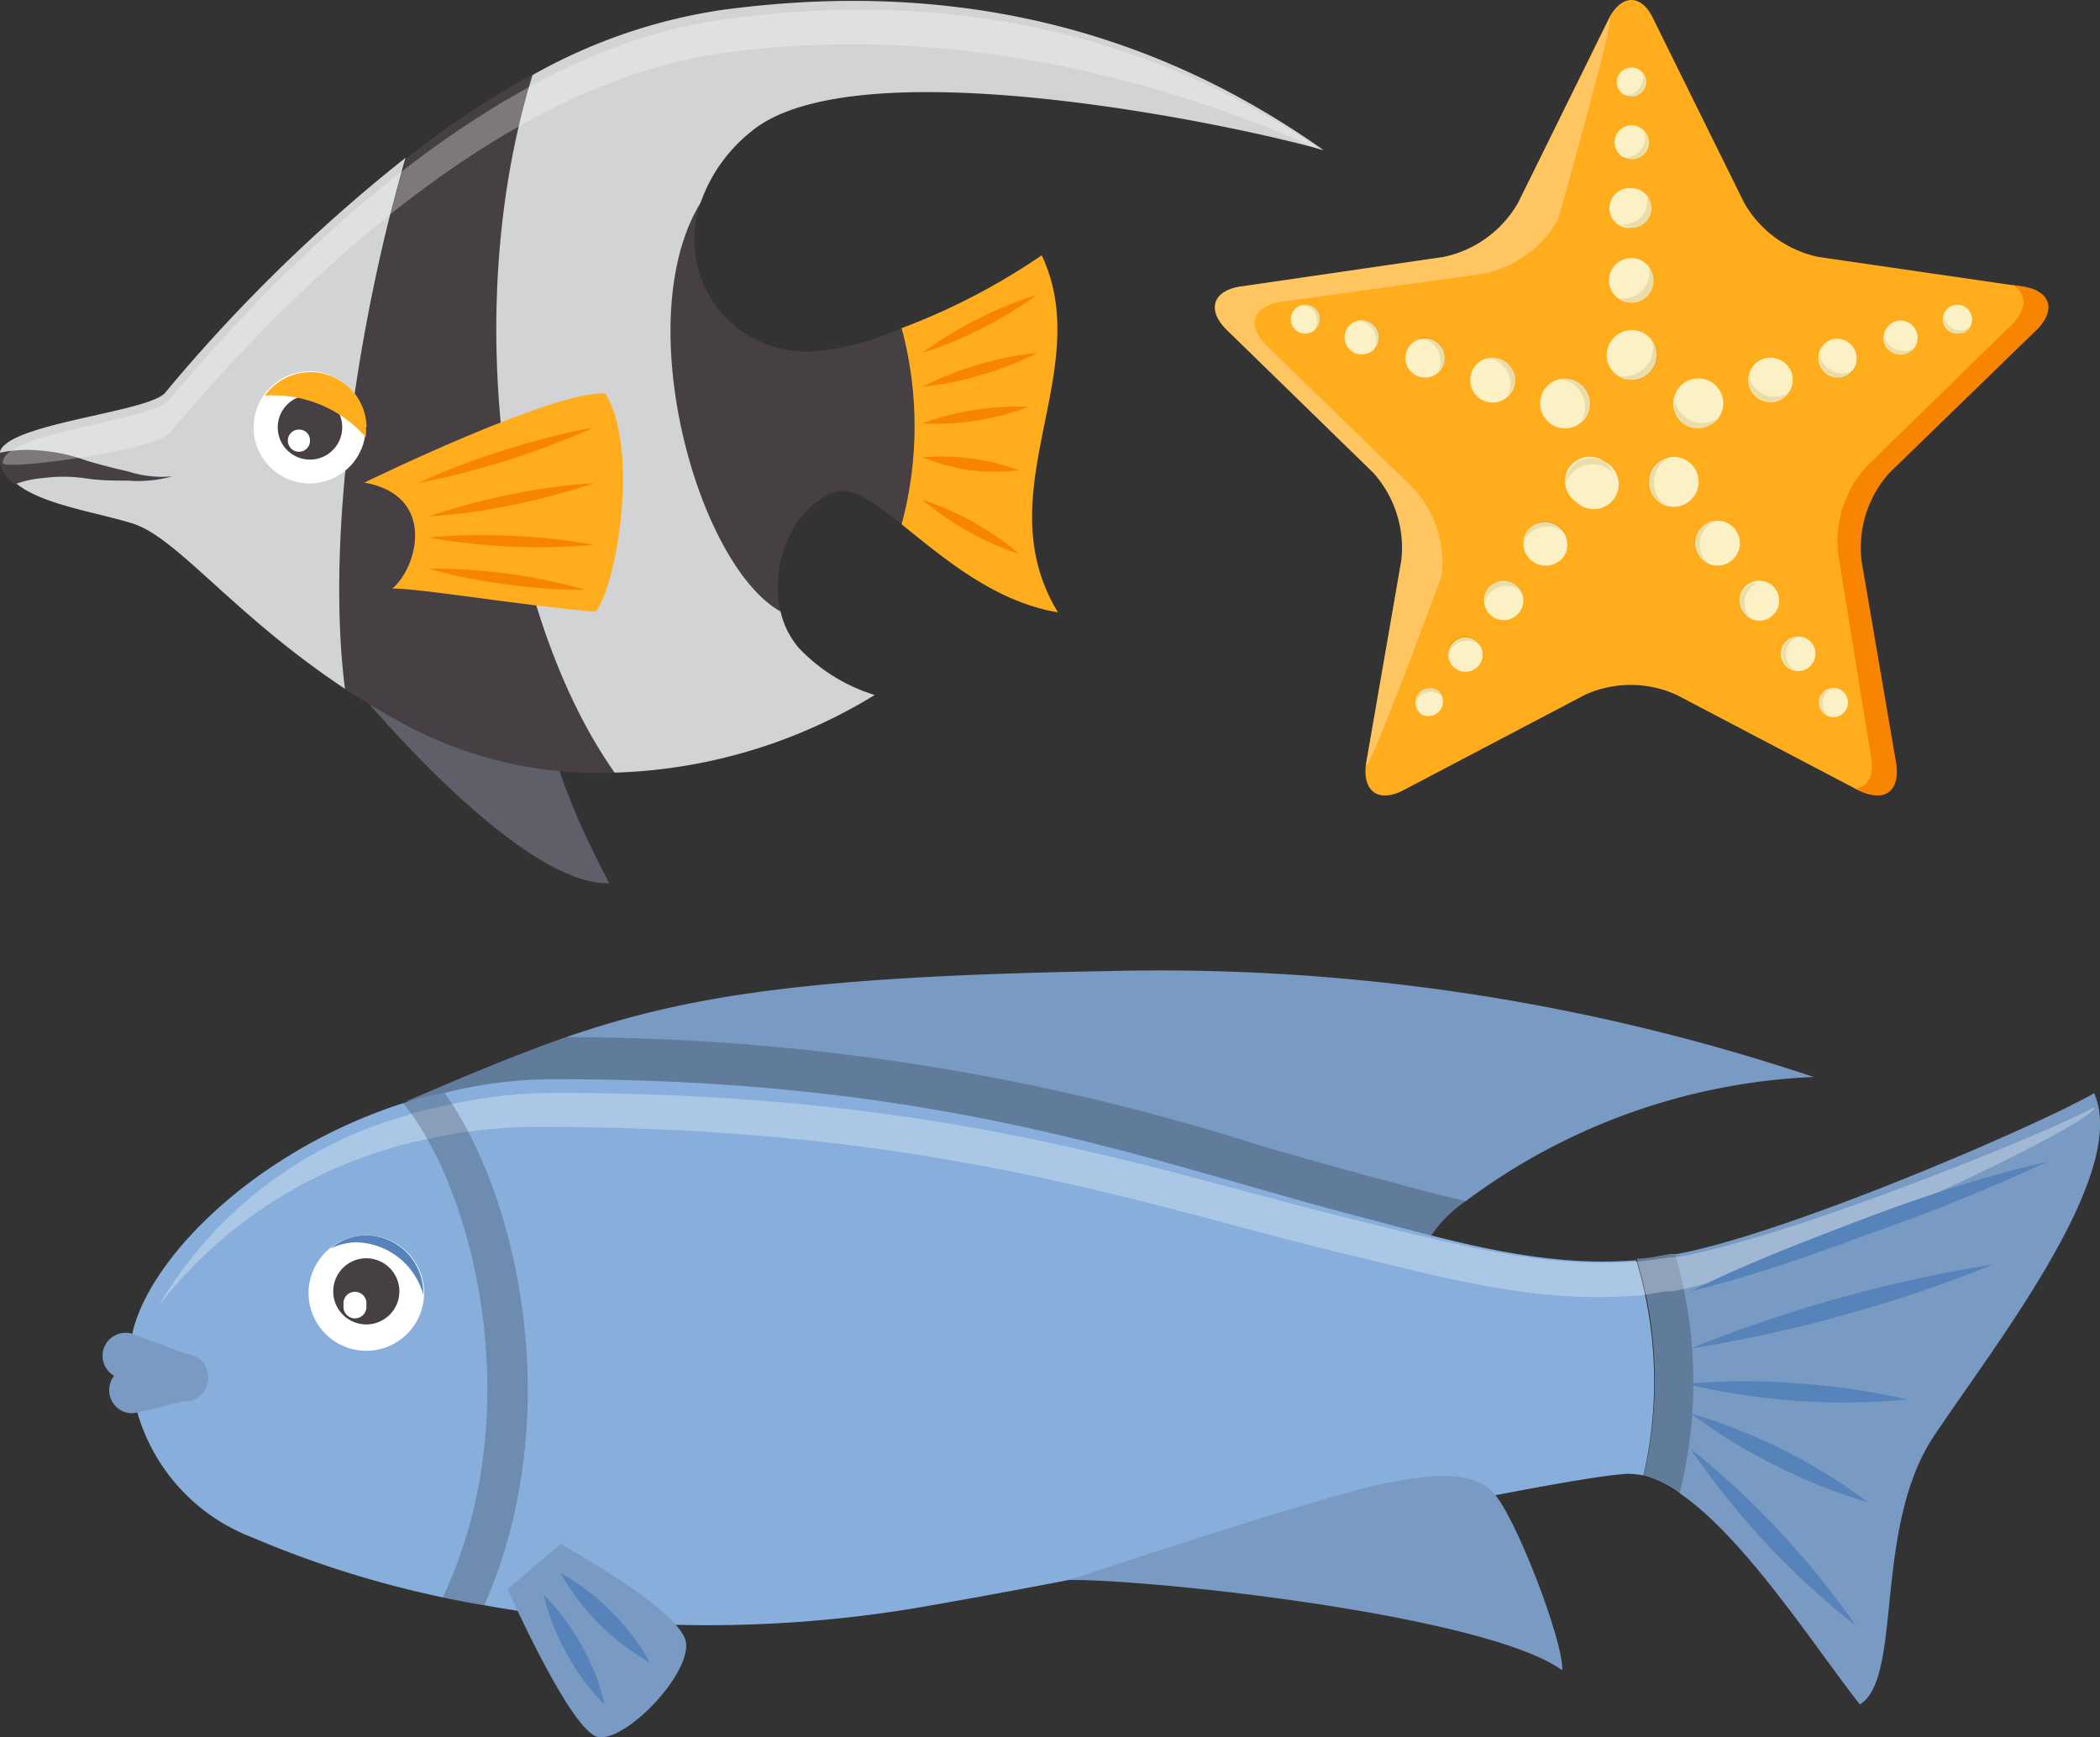 <?xml version="1.0" encoding="UTF-8"?> <svg xmlns="http://www.w3.org/2000/svg" viewBox="0 0 74.93 61.99"><rect x="0" y="0" width="74.93" height="61.99" fill="#333333" stroke="none"/> <defs> <style>.cls-1{fill:#5f5f69;}.cls-2{fill:#463f43;}.cls-3{fill:#d1d3d5;}.cls-4{fill:#ffad1d;}.cls-5,.cls-7{fill:#fff;}.cls-6{fill:#f88500;}.cls-7{opacity:0.3;}.cls-8{fill:#799ac2;}.cls-9{opacity:0.2;}.cls-10{fill:#88afdc;}.cls-11{fill:#5583ba;}.cls-12{fill:#fcf1c5;}.cls-13{fill:#8c7000;opacity:0.15;}</style> </defs> <title>рыбы</title> <g id="Слой_2" data-name="Слой 2"> <g id="Icons"> <path class="cls-1" d="M12.29,24.08s6.05,7.53,9.45,7.44c-1.4-2.65-2.43-5.29-2.36-7.22C17,23,12.29,24.08,12.29,24.08Z"></path> <path class="cls-2" d="M21.93,27.57a14.59,14.59,0,0,1-7.51-1.73c-.76-.41-1.46-.83-2.11-1.26-.7-5.49.48-13.15,2.19-18.93a32.83,32.83,0,0,1,4.51-3C16.35,11.28,18,22,21.93,27.57Z"></path> <path class="cls-3" d="M12.31,24.58c-4-2.65-6-5.43-7.61-5.91C3.36,18.26,1.47,18,.55,17.23a1.2,1.2,0,0,1-.55-1,.27.27,0,0,1,0-.12c.33-1,5.18-1.39,5.87-2.07a58.08,58.08,0,0,1,8.6-8.41C12.79,11.43,11.61,19.09,12.31,24.58Z"></path> <path class="cls-2" d="M32.17,18.71c-1-.79-1.78-1.37-2.38-1.15-1.54.55-2.33,2.6-1.94,4.26-3-1.67-5.41-10.41-2.85-14.59a4,4,0,0,0,4.07,5.31,9.73,9.73,0,0,0,3.09-.83A13.51,13.51,0,0,1,32.17,18.71Z"></path> <path class="cls-3" d="M25,7.23c-2.56,4.18-.12,12.92,2.85,14.59a3.07,3.07,0,0,0,.66,1.31,6.3,6.3,0,0,0,2.7,1.67,18.8,18.8,0,0,1-9.28,2.77C18,22,16.35,11.28,19,2.68A19.58,19.58,0,0,1,25.72.36c10-1.36,16.89,1.74,21.51,5-3-.87-16.77-3.81-20.47-.63A5.6,5.6,0,0,0,25,7.23Z"></path> <path class="cls-4" d="M37.75,21.85c-2.3-.38-4.15-2-5.58-3.14a13.51,13.51,0,0,0,0-7,23.53,23.53,0,0,0,5-2.6C39.12,13.25,35.13,17.56,37.75,21.85Z"></path> <path class="cls-5" d="M13.05,15.25a2,2,0,1,1-2-2A2,2,0,0,1,13.05,15.25Z"></path> <path class="cls-2" d="M12.21,15.25a1.15,1.15,0,1,1-1.15-1.15A1.14,1.14,0,0,1,12.21,15.25Z"></path> <path class="cls-5" d="M11.06,15.72a.39.39,0,0,1-.39.4.4.4,0,0,1-.4-.4.39.39,0,0,1,.4-.39A.38.38,0,0,1,11.06,15.72Z"></path> <path class="cls-4" d="M13.05,15.24a2.1,2.1,0,0,1,0,.36,4.37,4.37,0,0,0-3.6-1.48,2,2,0,0,1,3.63,1.12Z"></path> <path class="cls-4" d="M13,17.22s6.76-3.3,8.6-3.18c1.23,2,.4,6.86-.35,7.79C18.54,21.6,15.06,21,14,21,14.9,20.25,15.59,17.68,13,17.22Z"></path> <path class="cls-2" d="M6.14,17a4.59,4.59,0,0,1-1.57.15c-.52,0-1,0-1.58-.09a5.5,5.5,0,0,0-1.46,0,3.7,3.7,0,0,0-1,.22,1.2,1.2,0,0,1-.55-1,.27.27,0,0,1,0-.12,4.74,4.74,0,0,1,1.49-.08,6.32,6.32,0,0,1,1.6.35c.49.15,1,.28,1.49.39A4,4,0,0,0,6.14,17Z"></path> <path class="cls-6" d="M14.91,17.24A25,25,0,0,1,18,16.06a26.61,26.61,0,0,1,3.19-.81,26.68,26.68,0,0,1-3.08,1.17A28.68,28.68,0,0,1,14.91,17.24Z"></path> <path class="cls-6" d="M15.29,18.43a23,23,0,0,1,2.9-.78,21.29,21.29,0,0,1,3-.41,22.72,22.72,0,0,1-2.91.78A21.35,21.35,0,0,1,15.29,18.43Z"></path> <path class="cls-6" d="M15.29,19.18a20.79,20.79,0,0,1,2.95-.06,21,21,0,0,1,2.94.32,20.9,20.9,0,0,1-3,.06A22.25,22.25,0,0,1,15.29,19.18Z"></path> <path class="cls-6" d="M15.29,20.29a20.2,20.2,0,0,1,2.81.18,18.78,18.78,0,0,1,2.76.57,18.77,18.77,0,0,1-2.81-.19A18.49,18.49,0,0,1,15.29,20.29Z"></path> <path class="cls-6" d="M32.91,12.59A14.24,14.24,0,0,1,37,10.52a13.26,13.26,0,0,1-2,1.21A13.18,13.18,0,0,1,32.91,12.59Z"></path> <path class="cls-6" d="M32.91,13.8a12.49,12.49,0,0,1,2-.79,11.32,11.32,0,0,1,2.1-.42,10.57,10.57,0,0,1-2,.79A11.32,11.32,0,0,1,32.91,13.8Z"></path> <path class="cls-6" d="M32.91,15.11a9.25,9.25,0,0,1,1.86-.48,8.68,8.68,0,0,1,1.91-.11,8.65,8.65,0,0,1-1.86.49A9.34,9.34,0,0,1,32.91,15.11Z"></path> <path class="cls-6" d="M32.91,16.32a8,8,0,0,1,3.45.46,7.31,7.31,0,0,1-1.75,0A7.83,7.83,0,0,1,32.91,16.32Z"></path> <path class="cls-6" d="M32.91,17.83a10.58,10.58,0,0,1,1.82.8,9.9,9.9,0,0,1,1.63,1.13,9.23,9.23,0,0,1-1.82-.8A9.9,9.9,0,0,1,32.91,17.83Z"></path> <path class="cls-7" d="M6,15.49c.71-.7,9.63-12.14,19.67-13.58C37,.28,46.55,5.19,47.19,5.37,42.54,2.24,35.65-.71,25.64.72S6.67,13.6,6,14.31.08,15.44.1,16.52C.1,16.81,5.38,16.09,6,15.49Z"></path> <path class="cls-8" d="M64.71,38.43A22.33,22.33,0,0,0,52.3,42.86a4.5,4.5,0,0,0-1.65,2C44.36,44,26.58,38.6,14.5,39.3c2.16-.93,3.93-1.67,5.7-2.29,4.34-1.5,8.76-2.18,19.43-2.36A73.39,73.39,0,0,1,64.71,38.43Z"></path> <path class="cls-8" d="M69,51.25c-2.18,3.28-1.09,8.63-2.64,9.57-1.64-2.1-4.11-5.94-6.39-7.51a4,4,0,0,0-1.32-.66,14.92,14.92,0,0,0-.25-7.73c.41,0,.8-.11,1.22-.17,0,0,.14,0,.2,0,4-.74,12.94-4.61,14.9-5.74C76,41.87,71.17,48,69,51.25Z"></path> <path class="cls-9" d="M49.73,42.2c.88.25,1.75.47,2.57.66a4.5,4.5,0,0,0-1.65,2C44.36,44,26.58,38.6,14.5,39.3c2.16-.93,3.93-1.67,5.7-2.29a81.46,81.46,0,0,1,24.65,3.83c1.38.41,2.72.78,4,1.13Z"></path> <path class="cls-9" d="M60,53l-.08.33a4,4,0,0,0-1.32-.66,14.92,14.92,0,0,0-.25-7.73c.41,0,.8-.11,1.22-.17,0,0,.14,0,.2,0A16.28,16.28,0,0,1,60,53Z"></path> <path class="cls-10" d="M58.64,52.65a2.86,2.86,0,0,0-.58-.06c-2.63.15-16.27,3.23-25.33,4.78a45.11,45.11,0,0,1-15.45-.09c-.5-.08-1-.18-1.48-.28A36.25,36.25,0,0,1,9,54.86a6.78,6.78,0,0,1-4.36-6.57c0-2.69,4-7.08,9.76-8.93A8.71,8.71,0,0,1,15.86,39a15.91,15.91,0,0,1,4-.49c14,0,21.3,3,28.67,4.91,3.45.91,6.5,1.81,9.85,1.55A14.92,14.92,0,0,1,58.64,52.65Z"></path> <path class="cls-7" d="M13.66,41.06a10.3,10.3,0,0,1,1.5-.39,17.85,17.85,0,0,1,4.06-.46c14.16,0,21.55,2.8,29,4.59,3.5.84,6.58,1.69,10,1.44.41,0,.81-.1,1.22-.16l.21,0c4-.68,15.31-6.09,15.08-6.57-2,1.06-10.93,4.66-14.9,5.35l-.2,0c-.42.06-.81.12-1.22.16-3.35.25-6.4-.6-9.85-1.44C41.17,41.79,33.86,39,19.87,39a16.88,16.88,0,0,0-4,.46,9.71,9.71,0,0,0-1.48.38,14.88,14.88,0,0,0-8.72,6.74A16.23,16.23,0,0,1,13.66,41.06Z"></path> <path class="cls-8" d="M18.11,56.7s2.25,5.08,3.22,5.28,3.28-2.19,3.15-3.35S20,55.1,20,55.1Z"></path> <path class="cls-5" d="M15.13,46.08a2.06,2.06,0,1,1-2.06-2A2.05,2.05,0,0,1,15.13,46.08Z"></path> <path class="cls-11" d="M12.66,44.33a2.54,2.54,0,0,1,2.44,1.86.45.45,0,0,0,0-.11,2.05,2.05,0,0,0-2.06-2,2,2,0,0,0-1.25.47A2.37,2.37,0,0,1,12.66,44.33Z"></path> <path class="cls-2" d="M14.25,46.08a1.18,1.18,0,1,1-1.18-1.18A1.18,1.18,0,0,1,14.25,46.08Z"></path> <path class="cls-5" d="M13.07,46.57a.41.41,0,1,1-.81,0,.41.41,0,1,1,.81,0Z"></path> <path class="cls-8" d="M6.61,50a.93.93,0,0,1-.29-.05l-2.13-.8a.83.83,0,0,1-.48-1.06.83.83,0,0,1,1.06-.48l2.12.8A.82.82,0,0,1,6.61,50Z"></path> <path class="cls-8" d="M4.72,50.43a.82.82,0,0,1-.8-.63.83.83,0,0,1,.6-1l1.89-.46a.82.82,0,0,1,1,.6.83.83,0,0,1-.6,1l-1.88.46Z"></path> <path class="cls-8" d="M38.14,56.38s9-3,11.36-3.47c1.78-.33,2.93-.41,3.72.29s2.6,5.44,2.52,6.4C53,57.62,41,56.34,38.14,56.38Z"></path> <path class="cls-9" d="M17.28,57.28c-.5-.08-1-.18-1.48-.28,3.15-6.69,1.05-14.65-1.42-17.64A8.71,8.71,0,0,1,15.86,39C18.41,42.53,20.3,50.41,17.28,57.28Z"></path> <path class="cls-11" d="M60.32,46.08c2-1,4.13-1.81,6.24-2.61s4.25-1.5,6.45-2A66.35,66.35,0,0,1,66.77,44C64.64,44.79,62.52,45.54,60.32,46.08Z"></path> <path class="cls-11" d="M60.32,48.12a50,50,0,0,1,10.8-3,48.24,48.24,0,0,1-5.32,1.8A48.2,48.2,0,0,1,60.32,48.12Z"></path> <path class="cls-11" d="M60.32,49.37a22.87,22.87,0,0,1,3.88,0,24.05,24.05,0,0,1,3.84.57,24.25,24.25,0,0,1-7.72-.52Z"></path> <path class="cls-11" d="M60.32,50.43a20.24,20.24,0,0,1,6.34,3.18,19.36,19.36,0,0,1-3.31-1.32A19,19,0,0,1,60.32,50.43Z"></path> <path class="cls-11" d="M60.32,51.7A30,30,0,0,1,66.21,58,27.6,27.6,0,0,1,63,55.05,28.41,28.41,0,0,1,60.32,51.7Z"></path> <path class="cls-11" d="M20,56.13a8,8,0,0,1,1.81,1.38,7.44,7.44,0,0,1,1.37,1.81A8.4,8.4,0,0,1,20,56.13Z"></path> <path class="cls-11" d="M19.4,56.91a7.56,7.56,0,0,1,1.35,1.81,7.41,7.41,0,0,1,.82,2.1A7.56,7.56,0,0,1,20.22,59,8,8,0,0,1,19.4,56.91Z"></path> <path class="cls-4" d="M59,.69l3.23,6.54a4,4,0,0,0,2.66,1.94l7.22,1.05c1,.14,1.24.84.51,1.56l-5.23,5.09a4,4,0,0,0-1,3.13l1.23,7.19c.18,1-.42,1.45-1.33,1l-6.46-3.39a3.94,3.94,0,0,0-3.29,0l-6.45,3.39c-.91.48-1.51.05-1.34-1L50,20a4,4,0,0,0-1-3.13l-5.22-5.09c-.74-.72-.51-1.42.51-1.56L51.5,9.17a4,4,0,0,0,2.67-1.94L57.39.69C57.85-.23,58.58-.23,59,.69Z"></path> <path class="cls-6" d="M72.66,11.78c.73-.72.51-1.42-.51-1.56l-.34-.05c.51.28.53.83,0,1.39l-5.22,5.09a4,4,0,0,0-1,3.13L66.76,27c.12.67-.11,1.07-.53,1.14l.09.05c.91.48,1.51.05,1.33-1L66.42,20a4,4,0,0,1,1-3.13Z"></path> <path class="cls-7" d="M51.44,20.56a3.94,3.94,0,0,0-1-3.13L45.2,12.34c-.74-.72-.51-1.42.51-1.57l7.21-1a4,4,0,0,0,2.67-1.93s2.26-8,1.8-7.1L54.17,7.23A4,4,0,0,1,51.5,9.17l-7.21,1.05c-1,.14-1.25.84-.51,1.56L49,16.87A4,4,0,0,1,50,20l-1.24,7.19C48.61,28.21,51.44,20.56,51.44,20.56Z"></path> <path class="cls-12" d="M59.11,12.67a.89.89,0,1,1-.89-.89A.89.89,0,0,1,59.11,12.67Z"></path> <path class="cls-13" d="M58.92,12.16a.76.76,0,0,1,.06.26,1,1,0,0,1-1,1,.73.73,0,0,1-.2,0,.86.86,0,0,0,.47.16.89.89,0,0,0,.89-.89A.82.82,0,0,0,58.92,12.16Z"></path> <path class="cls-12" d="M59,10a.79.79,0,0,1-.79.8.8.8,0,0,1-.8-.8.79.79,0,0,1,.8-.79A.79.79,0,0,1,59,10Z"></path> <path class="cls-13" d="M58.85,9.49a1,1,0,0,1,0,.24.92.92,0,0,1-.92.92.53.53,0,0,1-.18,0,.75.75,0,0,0,.42.14A.79.79,0,0,0,59,10,.78.78,0,0,0,58.85,9.49Z"></path> <path class="cls-12" d="M58.92,7.42a.7.7,0,0,1-.7.71.71.71,0,1,1,0-1.41A.7.7,0,0,1,58.92,7.42Z"></path> <path class="cls-13" d="M58.77,7a.72.72,0,0,1,0,.21A.81.81,0,0,1,58,8a.42.42,0,0,1-.16,0,.69.69,0,0,0,.37.13.7.7,0,0,0,.7-.71A.64.64,0,0,0,58.77,7Z"></path> <path class="cls-12" d="M58.83,5.08a.61.61,0,0,1-.61.61.61.61,0,0,1-.61-.61.61.61,0,0,1,.61-.61A.62.62,0,0,1,58.83,5.08Z"></path> <path class="cls-13" d="M58.7,4.73a.58.58,0,0,1,0,.18.7.7,0,0,1-.7.7.58.58,0,0,1-.14,0,.52.52,0,0,0,.32.11.61.61,0,0,0,.61-.61A.63.63,0,0,0,58.7,4.73Z"></path> <path class="cls-12" d="M58.73,2.93a.52.52,0,1,1-.51-.52A.51.51,0,0,1,58.73,2.93Z"></path> <path class="cls-13" d="M58.63,2.63a.8.8,0,0,1,0,.15.6.6,0,0,1-.6.6.45.45,0,0,1-.11,0,.48.48,0,0,0,.27.09.51.51,0,0,0,.51-.51A.49.49,0,0,0,58.63,2.63Z"></path> <path class="cls-12" d="M56.12,13.55a.9.9,0,0,1,.57,1.12.89.89,0,1,1-.57-1.12Z"></path> <path class="cls-13" d="M55.57,13.57a.83.83,0,0,1,.27,0,1,1,0,0,1,.66,1.29,1.08,1.08,0,0,1-.11.18.87.87,0,0,0,.3-.4.9.9,0,0,0-.57-1.12A.86.86,0,0,0,55.57,13.57Z"></path> <path class="cls-12" d="M53.5,12.8a.8.8,0,1,1-1,.51A.79.79,0,0,1,53.5,12.8Z"></path> <path class="cls-13" d="M53,12.81a1.6,1.6,0,0,1,.23,0A.92.92,0,0,1,53.84,14a.83.83,0,0,1-.09.16A.69.69,0,0,0,54,13.8a.78.78,0,0,0-1-1Z"></path> <path class="cls-12" d="M51.07,12.11a.7.7,0,1,1-.89.45A.71.71,0,0,1,51.07,12.11Z"></path> <path class="cls-13" d="M50.64,12.12a.75.75,0,0,1,.21,0,.82.82,0,0,1,.52,1,1,1,0,0,1-.08.14.63.63,0,0,0,.23-.32.69.69,0,0,0-.88-.87Z"></path> <path class="cls-12" d="M48.81,11.47a.61.61,0,0,1-.37,1.16.61.61,0,1,1,.37-1.16Z"></path> <path class="cls-13" d="M48.44,11.48l.18,0a.71.71,0,0,1,.45.89.42.42,0,0,1-.07.13.56.56,0,0,0,.2-.28.61.61,0,0,0-.39-.77A.66.66,0,0,0,48.44,11.48Z"></path> <path class="cls-12" d="M46.73,10.9a.5.5,0,0,1,.33.64.52.52,0,0,1-.65.34.52.52,0,0,1-.33-.65A.52.52,0,0,1,46.73,10.9Z"></path> <path class="cls-13" d="M46.42,10.91h.15a.56.56,0,0,1,.32.86.46.46,0,0,0,.17-.24.5.5,0,0,0-.33-.64A.41.41,0,0,0,46.42,10.91Z"></path> <path class="cls-12" d="M56,16.67a.88.88,0,0,1,1.24-.2.89.89,0,1,1-1,1.44A.88.88,0,0,1,56,16.67Z"></path> <path class="cls-13" d="M55.87,17.19A1.08,1.08,0,0,1,56,17a1,1,0,0,1,1.43-.23.73.73,0,0,1,.14.16.91.91,0,0,0-.29-.41.88.88,0,0,0-1.24.2A.84.84,0,0,0,55.87,17.19Z"></path> <path class="cls-12" d="M54.51,18.92a.8.8,0,0,1,1.29.94.81.81,0,0,1-1.12.17A.79.79,0,0,1,54.51,18.92Z"></path> <path class="cls-13" d="M54.37,19.39a.88.88,0,0,1,.1-.22.91.91,0,0,1,1.28-.2.57.57,0,0,1,.13.14.72.72,0,0,0-.26-.36.8.8,0,0,0-1.11.17A.81.81,0,0,0,54.37,19.39Z"></path> <path class="cls-12" d="M53.1,21a.7.7,0,1,1,.15,1A.7.7,0,0,1,53.1,21Z"></path> <path class="cls-13" d="M53,21.44a1.21,1.21,0,0,1,.09-.2.82.82,0,0,1,1.14-.18l.11.13a.73.73,0,0,0-.23-.32.7.7,0,0,0-1,.15A.72.72,0,0,0,53,21.44Z"></path> <path class="cls-12" d="M51.8,23a.61.61,0,1,1,.13.85A.6.6,0,0,1,51.8,23Z"></path> <path class="cls-13" d="M51.69,23.33a.65.65,0,0,1,.08-.17.7.7,0,0,1,1-.15s.06.07.1.1a.76.76,0,0,0-.2-.27.6.6,0,0,0-1,.49Z"></path> <path class="cls-12" d="M50.6,24.77a.52.52,0,0,1,.73-.11.52.52,0,0,1-.61.83A.52.52,0,0,1,50.6,24.77Z"></path> <path class="cls-13" d="M50.52,25.08a.47.47,0,0,1,.06-.15.6.6,0,0,1,.83-.13.65.65,0,0,1,.08.09.46.46,0,0,0-.16-.23.52.52,0,0,0-.73.11A.55.55,0,0,0,50.52,25.08Z"></path> <path class="cls-12" d="M59,17.72a.9.9,0,0,1,.2-1.25.89.89,0,1,1-.2,1.25Z"></path> <path class="cls-13" d="M59.42,18a.68.68,0,0,1-.2-.18,1,1,0,0,1,.23-1.43,1.11,1.11,0,0,1,.19-.09.87.87,0,0,0-.47.15.9.9,0,0,0-.2,1.25A.86.86,0,0,0,59.42,18Z"></path> <path class="cls-12" d="M60.64,19.86a.8.8,0,1,1,1.11.17A.8.8,0,0,1,60.64,19.86Z"></path> <path class="cls-13" d="M61,20.13a.85.85,0,0,1-.17-.16.91.91,0,0,1,.2-1.28.89.89,0,0,1,.17-.08.73.73,0,0,0-.42.14.79.79,0,0,0-.18,1.11A.78.78,0,0,0,61,20.13Z"></path> <path class="cls-12" d="M62.2,21.85a.71.71,0,1,1,1,.15A.7.7,0,0,1,62.2,21.85Z"></path> <path class="cls-13" d="M62.56,22.09A.7.7,0,0,1,62.4,22a.81.81,0,0,1,.18-1.13.51.51,0,0,1,.15-.07.63.63,0,0,0-.37.12.7.7,0,0,0-.16,1A.68.68,0,0,0,62.56,22.09Z"></path> <path class="cls-12" d="M63.66,23.69a.61.61,0,1,1,1-.72.61.61,0,0,1-1,.72Z"></path> <path class="cls-13" d="M64,23.9a1.42,1.42,0,0,1-.13-.12.71.71,0,0,1,.15-1l.13-.06a.65.65,0,0,0-.32.11.61.61,0,0,0-.13.85A.54.54,0,0,0,64,23.9Z"></path> <path class="cls-12" d="M65,25.38a.52.52,0,1,1,.72.11A.51.51,0,0,1,65,25.38Z"></path> <path class="cls-13" d="M65.26,25.56l-.12-.11a.59.59,0,0,1,.14-.83s.07,0,.1-.05a.54.54,0,0,0-.27.09.51.51,0,0,0-.11.72A.53.53,0,0,0,65.26,25.56Z"></path> <path class="cls-12" d="M60.87,15.24a.88.88,0,0,1-1.12-.57.89.89,0,1,1,1.12.57Z"></path> <path class="cls-13" d="M61.3,14.91a.86.86,0,0,1-.23.13,1,1,0,0,1-1.29-.66.69.69,0,0,1,0-.2.91.91,0,0,0,0,.49.88.88,0,0,0,1.12.57A.8.8,0,0,0,61.3,14.91Z"></path> <path class="cls-12" d="M63.42,14.31a.79.79,0,1,1-.49-1.51.81.81,0,0,1,1,.51A.8.8,0,0,1,63.42,14.31Z"></path> <path class="cls-13" d="M63.81,14a.84.84,0,0,1-.21.11.92.92,0,0,1-1.16-.58,1.37,1.37,0,0,1,0-.19.82.82,0,0,0,0,.44.79.79,0,0,0,1,.51A.72.72,0,0,0,63.81,14Z"></path> <path class="cls-12" d="M65.8,13.44a.7.7,0,0,1-.88-.45.69.69,0,0,1,.45-.88.7.7,0,0,1,.43,1.33Z"></path> <path class="cls-13" d="M66.14,13.18a1.08,1.08,0,0,1-.18.11.82.82,0,0,1-1-.52.5.5,0,0,1,0-.17.65.65,0,0,0,0,.39.7.7,0,0,0,.88.45A.6.6,0,0,0,66.14,13.18Z"></path> <path class="cls-12" d="M68,12.63a.62.62,0,0,1-.77-.39.63.63,0,0,1,.39-.77.61.61,0,0,1,.77.39A.6.6,0,0,1,68,12.63Z"></path> <path class="cls-13" d="M68.3,12.4a.65.65,0,0,1-.16.09.71.71,0,0,1-.89-.45s0-.09,0-.14a.78.78,0,0,0,0,.34.62.62,0,0,0,.77.39A.57.57,0,0,0,68.3,12.4Z"></path> <path class="cls-12" d="M70,11.88a.52.52,0,0,1-.65-.33.51.51,0,0,1,.33-.65.52.52,0,1,1,.32,1Z"></path> <path class="cls-13" d="M70.27,11.68a.57.57,0,0,1-.13.08.59.59,0,0,1-.75-.38.5.5,0,0,1,0-.12.57.57,0,0,0,0,.29.52.52,0,0,0,.65.33A.5.5,0,0,0,70.27,11.68Z"></path> </g> </g> </svg> 